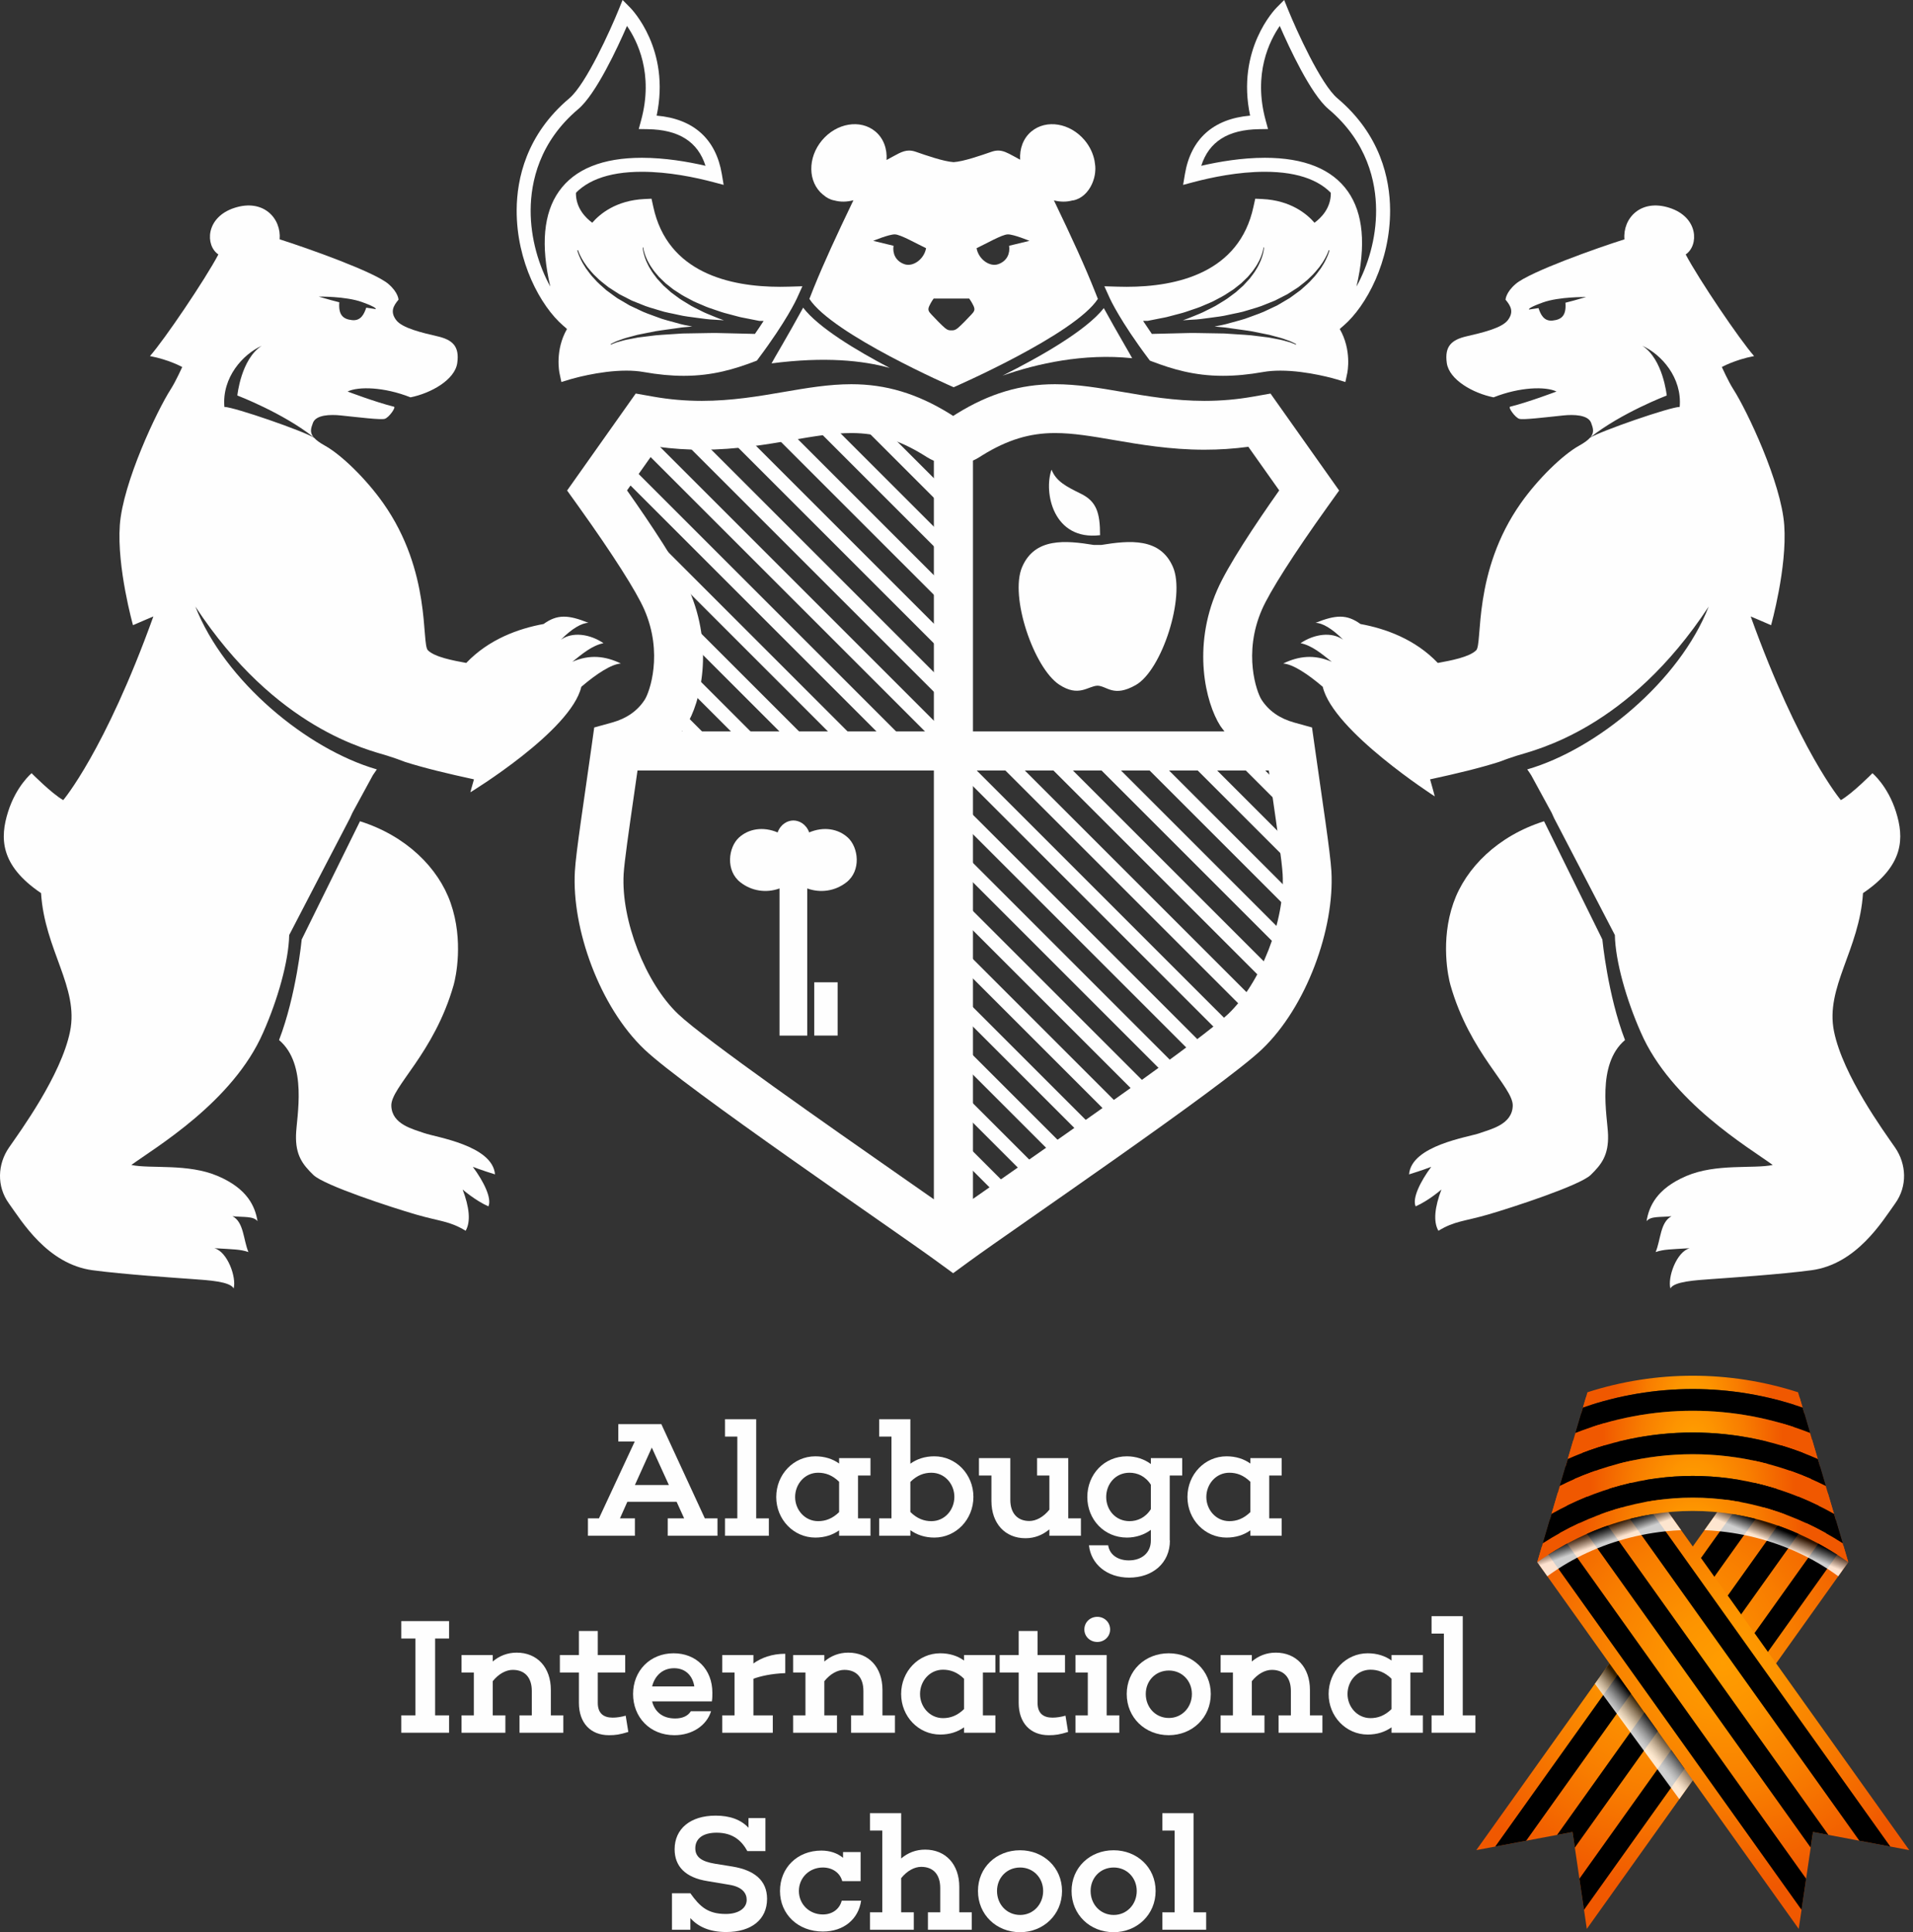 <?xml version="1.0" encoding="UTF-8"?> <svg xmlns="http://www.w3.org/2000/svg" width="495" height="500" viewBox="0 0 495 500" fill="none"><rect x="0" y="0" width="495" height="500" fill="#333333" stroke="none"/><path d="M185.652 397.414H172.78V392.916H177.03L175.076 388.622H162.331L160.416 392.916H164.284V397.414H152.133V392.916H154.981L164.24 373.029H159.991V368.528H171.123L182.381 392.916H185.652V397.414ZM168.658 374.598L164.284 384.285H173.078L168.658 374.598Z" fill="#FEFEFE"></path><path d="M198.945 397.415H187.602V392.917H190.786V371.751H187.602V367.252H195.672V392.917H198.945V397.415Z" fill="#FEFEFE"></path><path d="M222.016 392.915H225.241V397.414H217.126V396.015C215.474 397.2 213.387 397.886 210.964 397.886C205.361 397.886 200.855 393.209 200.855 387.393C200.855 381.524 205.361 376.855 210.964 376.855C213.387 376.855 215.474 377.532 217.126 378.722V377.319H225.241V381.824H222.016V392.915ZM217.126 391.299V383.441C215.386 381.736 213.603 381.104 211.691 381.104C208.246 381.104 205.742 384.032 205.742 387.393C205.742 390.7 208.246 393.634 211.691 393.634C213.603 393.634 215.386 392.995 217.126 391.299Z" fill="#FEFEFE"></path><path d="M251.876 387.347C251.876 393.21 247.373 397.885 241.762 397.885C239.297 397.885 237.219 397.161 235.561 395.97V397.415H227.488V392.914H230.673V371.751H227.488V367.252H235.561V378.763C237.219 377.572 239.297 376.853 241.762 376.853C247.373 376.853 251.876 381.526 251.876 387.347ZM246.948 387.347C246.948 384.035 244.479 381.106 240.999 381.106C239.129 381.106 237.305 381.739 235.561 383.482V391.26C237.305 392.998 239.129 393.636 240.999 393.636C244.479 393.636 246.948 390.702 246.948 387.347Z" fill="#FEFEFE"></path><path d="M279.695 397.416H271.535V395.758C269.795 397.202 267.754 398.053 265.336 398.053C260.067 398.053 256.539 394.226 256.539 388.411V381.824H253.309V377.321H261.425V388.113C261.425 391.6 263.297 393.594 266.353 393.594C268.093 393.594 270.007 392.573 271.535 390.66V381.824H268.353V377.321H276.421V392.917H279.695V397.416Z" fill="#FEFEFE"></path><path d="M302.677 398.645H302.721C302.721 404.508 298.216 408.247 292.183 408.247C286.448 408.247 282.284 404.765 281.773 399.879H286.746C287.083 402.218 289.123 403.787 292.099 403.787C295.369 403.787 297.79 401.878 297.79 398.645V395.886C296.135 397.12 293.969 397.886 291.59 397.886C285.727 397.886 281.348 393.209 281.348 387.393C281.348 381.524 285.727 376.855 291.59 376.855C293.969 376.855 296.135 377.62 297.79 378.849V377.319H305.905V381.824H302.677V398.645ZM297.79 390.534V384.201C296.388 381.991 294.305 381.104 292.269 381.104C288.614 381.104 286.236 384.032 286.236 387.393C286.236 390.7 288.614 393.634 292.269 393.634C294.305 393.634 296.388 392.745 297.79 390.534Z" fill="#FEFEFE"></path><path d="M328.417 392.915H331.643V397.414H323.531V396.015C321.876 397.2 319.793 397.886 317.368 397.886C311.761 397.886 307.258 393.209 307.258 387.393C307.258 381.524 311.761 376.855 317.368 376.855C319.793 376.855 321.876 377.532 323.531 378.722V377.319H331.643V381.824H328.417V392.915ZM323.531 391.299V383.441C321.788 381.736 320.006 381.104 318.095 381.104C314.649 381.104 312.148 384.032 312.148 387.393C312.148 390.7 314.649 393.634 318.095 393.634C320.006 393.634 321.788 392.995 323.531 391.299Z" fill="#FEFEFE"></path><path d="M112.586 443.887H116.198V448.386H103.836V443.887H107.488V424.005H103.836V419.501H116.198V424.005H112.586V443.887Z" fill="#FEFEFE"></path><path d="M145.764 448.386H134.423V443.889H137.608V437.6C137.608 434.072 135.781 432.119 132.679 432.119C130.939 432.119 129.027 433.136 127.496 435.05V443.889H130.769V448.386H119.426V443.889H122.611V432.796H119.426V428.292H127.496V429.955C129.197 428.505 131.278 427.658 133.701 427.658C139.009 427.658 142.534 431.478 142.534 437.302V443.889H145.764V448.386Z" fill="#FEFEFE"></path><path d="M162.583 448.18C160.375 448.86 159.311 449.026 157.571 449.026C152.81 449.026 149.796 445.84 149.796 440.656V432.796H144.867V428.292H149.796V422.051H154.68V428.292H161.776V432.796H154.68V440.656C154.68 443.331 156.128 444.48 158.546 444.48C159.651 444.48 160.883 444.268 161.902 443.97L162.583 448.18Z" fill="#FEFEFE"></path><path d="M184.202 440.275H184.158H168.738C169.374 442.779 171.248 444.693 174.687 444.693C176.598 444.693 177.999 444.055 178.763 442.823H183.993C182.845 446.517 179.105 449.025 174.516 449.025C168.103 449.025 163.812 444.309 163.812 438.366C163.812 432.371 168.186 427.826 174.306 427.826C180.169 427.826 184.329 431.993 184.329 438.021C184.329 438.745 184.329 439.51 184.202 440.275ZM168.738 436.41H179.658C179.231 433.689 177.447 431.69 174.43 431.69C171.285 431.69 169.374 433.821 168.738 436.41Z" fill="#FEFEFE"></path><path d="M203.193 432.963C199.577 433.095 196.864 433.727 194.95 434.413V443.887H199.964V448.385H186.879V443.887H190.064V432.797H186.879V428.291H194.95V430.459C196.946 429.017 199.707 427.951 203.193 427.951V432.963Z" fill="#FEFEFE"></path><path d="M231.57 448.386H220.225V443.889H223.411V437.6C223.411 434.072 221.587 432.119 218.485 432.119C216.741 432.119 214.829 433.136 213.301 435.05V443.889H216.573V448.386H205.23V443.889H208.414V432.796H205.23V428.292H213.301V429.955C215.001 428.505 217.081 427.658 219.504 427.658C224.814 427.658 228.342 431.478 228.342 437.302V443.889H231.57V448.386Z" fill="#FEFEFE"></path><path d="M254.331 443.887H257.561V448.386H249.448V446.986C247.792 448.178 245.712 448.857 243.286 448.857C237.678 448.857 233.176 444.185 233.176 438.364C233.176 432.5 237.678 427.826 243.286 427.826C245.712 427.826 247.792 428.503 249.448 429.694V428.291H257.561V432.796H254.331V443.887ZM249.448 442.271V434.412C247.706 432.708 245.921 432.075 244.009 432.075C240.57 432.075 238.064 435.005 238.064 438.364C238.064 441.676 240.57 444.606 244.009 444.606C245.921 444.606 247.706 443.967 249.448 442.271Z" fill="#FEFEFE"></path><path d="M276.38 448.18C274.17 448.86 273.109 449.026 271.365 449.026C266.605 449.026 263.593 445.84 263.593 440.656V432.796H258.664V428.292H263.593V422.051H268.475V428.292H275.573V432.796H268.475V440.656C268.475 443.331 269.925 444.48 272.343 444.48C273.449 444.48 274.683 444.268 275.7 443.97L276.38 448.18Z" fill="#FEFEFE"></path><path d="M289.63 448.387H278.289V443.889H281.474V432.796H278.289V428.292H286.36V443.889H289.63V448.387ZM280.582 421.665C280.582 419.797 282.069 418.391 283.939 418.391C285.765 418.391 287.252 419.797 287.252 421.665C287.252 423.493 285.765 424.897 283.939 424.897C282.069 424.897 280.582 423.493 280.582 421.665Z" fill="#FEFEFE"></path><path d="M313.298 438.364C313.298 444.479 308.496 449.024 302.424 449.024C296.304 449.024 291.547 444.479 291.547 438.364C291.547 432.289 296.304 427.827 302.424 427.827C308.496 427.827 313.298 432.289 313.298 438.364ZM308.412 438.364C308.412 434.962 305.863 432.289 302.465 432.289C298.979 432.289 296.474 434.962 296.474 438.364C296.474 441.804 298.979 444.567 302.465 444.567C305.863 444.567 308.412 441.804 308.412 438.364Z" fill="#FEFEFE"></path><path d="M342.182 448.386H330.837V443.889H334.023V437.6C334.023 434.072 332.197 432.119 329.097 432.119C327.353 432.119 325.445 433.136 323.913 435.05V443.889H327.188V448.386H315.844V443.889H319.027V432.796H315.844V428.292H323.913V429.955C325.613 428.505 327.693 427.658 330.116 427.658C335.427 427.658 338.955 431.478 338.955 437.302V443.889H342.182V448.386Z" fill="#FEFEFE"></path><path d="M364.948 443.887H368.175V448.386H360.062V446.986C358.407 448.178 356.324 448.857 353.901 448.857C348.293 448.857 343.789 444.185 343.789 438.364C343.789 432.5 348.293 427.826 353.901 427.826C356.324 427.826 358.407 428.503 360.062 429.694V428.291H368.175V432.796H364.948V443.887ZM360.062 442.271V434.412C358.319 432.708 356.538 432.075 354.625 432.075C351.182 432.075 348.679 435.005 348.679 438.364C348.679 441.676 351.182 444.606 354.625 444.606C356.538 444.606 358.319 443.967 360.062 442.271Z" fill="#FEFEFE"></path><path d="M381.771 448.386H370.426V443.889H373.612V422.728H370.426V418.225H378.496V443.889H381.771V448.386Z" fill="#FEFEFE"></path><path d="M189.473 483.003C195.164 483.934 198.482 486.576 198.482 491.375C198.482 496.683 194.485 499.957 187.901 499.957C183.568 499.957 180.593 498.553 178.637 496.35V499.366H173.879V489.929H178.637C181.06 493.328 183.102 495.283 187.815 495.283C191.043 495.283 193.211 493.837 193.211 491.631C193.211 489.971 192.147 488.273 188.663 487.72L183.102 486.788C177.319 485.89 174.562 482.923 174.562 478.544C174.562 473.276 178.597 469.835 185.182 469.835C188.793 469.835 191.724 470.853 193.678 472.982V470.473H198.057V479.011H193.38C191.978 476.463 189.768 474.253 185.436 474.253C181.869 474.253 179.913 475.784 179.913 478.287C179.913 480.626 181.654 481.732 185.014 482.285L189.473 483.003Z" fill="#FEFEFE"></path><path d="M222.818 491.844C222.136 496.597 218.353 499.829 212.919 499.829C206.503 499.829 201.828 495.37 201.828 489.337C201.828 483.302 206.332 478.884 212.535 478.884C214.787 478.884 216.698 479.564 218.143 480.755V479.263H222.689V486.789H217.931C217.378 484.659 215.424 483.26 212.919 483.26C209.39 483.26 206.716 485.937 206.716 489.337C206.716 492.731 209.39 495.412 212.919 495.412C215.384 495.412 217.251 494.008 217.803 491.844H222.818Z" fill="#FEFEFE"></path><path d="M251.451 499.364H240.106V494.86H243.29V488.572C243.29 485.043 241.466 483.091 238.366 483.091C236.62 483.091 234.71 484.112 233.18 486.022V494.86H236.454V499.364H225.109V494.86H228.295V473.699H225.109V469.196H233.18V480.927C234.882 479.477 236.962 478.632 239.383 478.632C244.695 478.632 248.221 482.449 248.221 488.273V494.86H251.451V499.364Z" fill="#FEFEFE"></path><path d="M274.807 489.336C274.807 495.451 270.005 500 263.932 500C257.812 500 253.055 495.451 253.055 489.336C253.055 483.261 257.812 478.798 263.932 478.798C270.005 478.798 274.807 483.261 274.807 489.336ZM269.922 489.336C269.922 485.936 267.374 483.261 263.974 483.261C260.49 483.261 257.983 485.936 257.983 489.336C257.983 492.776 260.49 495.539 263.974 495.539C267.374 495.539 269.922 492.776 269.922 489.336Z" fill="#FEFEFE"></path><path d="M299.023 489.336C299.023 495.451 294.222 500 288.149 500C282.028 500 277.273 495.451 277.273 489.336C277.273 483.261 282.028 478.798 288.149 478.798C294.222 478.798 299.023 483.261 299.023 489.336ZM294.138 489.336C294.138 485.936 291.591 483.261 288.189 483.261C284.706 483.261 282.2 485.936 282.2 489.336C282.2 492.776 284.706 495.539 288.189 495.539C291.591 495.539 294.138 492.776 294.138 489.336Z" fill="#FEFEFE"></path><path d="M312.104 499.364H300.762V494.86H303.946V473.699H300.762V469.196H308.836V494.86H312.104V499.364Z" fill="#FEFEFE"></path><path d="M399.535 212.518C387.616 216.28 379.261 224.55 376.08 233.669C372.663 243.446 374.762 252.985 375.302 254.874C380.348 272.643 391.588 281.342 391.432 286.157C391.279 290.971 385.851 292.171 382.9 293.223C379.95 294.276 365.218 296.38 364.602 303.899C368.013 302.85 370.339 301.948 370.339 301.948C367.548 305.709 365.374 310.07 366.306 312.176C369.719 310.669 372.975 307.816 372.975 307.816C371.27 312.327 370.806 316.084 372.199 318.493C376.386 315.933 378.868 316.084 385.071 314.281C391.279 312.478 408.798 306.763 411.593 304.054C414.386 301.346 416.246 298.939 416.093 293.675C415.953 288.964 412.99 275.479 420.48 269.136C415.999 257.478 414.62 243.114 414.62 243.114L399.535 212.518Z" fill="#FEFEFE"></path><path d="M109.789 293.224C106.839 292.17 101.409 290.971 101.256 286.154C101.098 281.342 112.339 272.641 117.388 254.873C117.926 252.983 120.023 243.446 116.606 233.668C113.426 224.547 105.072 216.28 93.151 212.518L78.067 243.114C78.067 243.114 76.689 257.477 72.207 269.136C79.696 275.476 76.733 288.96 76.596 293.675C76.438 298.936 78.301 301.345 81.094 304.054C83.889 306.762 101.409 312.478 107.615 314.277C113.817 316.084 116.3 315.933 120.487 318.49C121.881 316.084 121.416 312.325 119.712 307.815C119.712 307.815 122.967 310.669 126.382 312.176C127.313 310.07 125.138 305.706 122.347 301.945C122.347 301.945 124.672 302.85 128.086 303.896C127.466 296.38 112.733 294.274 109.789 293.224Z" fill="#FEFEFE"></path><path d="M340.162 193.006L339.493 188.251L334.87 186.969C331.108 185.927 328.257 183.927 326.4 181.018C325.189 179.106 321.588 169.101 326.53 157.754C328.579 153.047 334.761 143.353 343.478 131.168L346.507 126.931L328.753 101.843L324.189 102.648C320.037 103.377 315.93 103.734 311.644 103.734C303.911 103.734 296.762 102.511 290.445 101.423C284.444 100.393 278.789 99.424 272.973 99.424C264.067 99.424 256.012 101.836 247.609 107.019L246.636 107.632L245.669 107.019C237.274 101.836 229.209 99.424 220.302 99.424C214.491 99.424 208.828 100.393 202.821 101.423C196.514 102.511 189.362 103.734 181.616 103.734C177.333 103.734 173.226 103.377 169.067 102.643L164.498 101.833L146.742 126.931L149.776 131.168C158.494 143.353 164.675 153.047 166.722 157.756C171.668 169.101 168.071 179.106 166.857 181.018C165 183.927 162.151 185.927 158.39 186.969L153.758 188.251L153.094 193.006C151.136 207.014 149.024 220.509 148.75 225.493C147.909 240.283 155.139 260.517 166.74 271.555C177.193 281.504 231.521 318.43 242.305 326.316L246.626 329.469L250.94 326.316C261.755 318.407 316.214 281.364 326.515 271.555C338.115 260.513 345.343 240.283 344.511 225.493C344.225 220.482 342.123 206.999 340.162 193.006ZM241.643 310.349C239.101 308.567 236.213 306.551 232.996 304.309C215.311 291.969 182.392 269 175.457 262.396C167.015 254.366 160.693 238.135 161.371 226.204C161.542 223.119 162.743 214.785 164.017 205.953C164.325 203.826 164.639 201.616 164.96 199.38H241.643V310.349ZM241.643 189.268H176.415C176.782 188.775 177.19 188.318 177.522 187.805C181.359 181.773 184.734 167.448 178.316 152.715C175.553 146.365 168.453 135.703 162.25 126.904L170.233 115.616C173.992 116.124 177.745 116.374 181.616 116.374C190.49 116.374 198.515 114.993 204.994 113.873C210.676 112.9 215.584 112.062 220.302 112.062C226.853 112.062 232.628 113.827 238.949 117.731L239.918 118.337C240.473 118.69 241.057 118.981 241.643 119.232V189.268ZM251.757 119.185C252.299 118.948 252.834 118.667 253.345 118.345L254.247 117.779C260.656 113.827 266.427 112.062 272.973 112.062C277.705 112.062 282.607 112.902 288.302 113.88C294.764 114.993 302.805 116.374 311.644 116.374C315.506 116.374 319.253 116.124 323.015 115.619L331.005 126.904C324.8 135.708 317.696 146.371 314.941 152.708C308.529 167.435 311.896 181.757 315.748 187.82C316.075 188.333 316.475 188.78 316.838 189.268H251.757V119.185ZM317.795 262.401C310.982 268.889 278.057 291.875 260.362 304.227C257.169 306.455 254.295 308.466 251.757 310.241V199.38H328.304C328.608 201.515 328.911 203.648 329.207 205.688C330.493 214.623 331.716 223.07 331.89 226.21C332.561 238.129 326.242 254.364 317.795 262.401Z" fill="#FEFEFE"></path><path d="M284.93 141.022H283.056C275.715 139.824 267.775 139.08 264.482 146.721C261.19 154.359 267.51 172.786 274.041 177.142C279.158 180.523 281.49 177.527 283.993 177.436C286.477 177.527 288.129 180.527 293.872 177.279C300.653 173.454 306.799 154.359 303.51 146.721C300.21 139.08 292.272 139.824 284.93 141.022Z" fill="#FEFEFE"></path><path d="M284.648 138.494C284.648 132.645 283.707 129.728 279.654 127.746C275.896 125.902 273.296 124.569 272.09 121.538C270.004 127.401 272.515 139.96 284.648 138.494Z" fill="#FEFEFE"></path><path d="M201.706 229.907V267.98H208.882V229.907C212.332 231.16 216.102 230.584 218.992 228.34C222.903 225.312 222.144 219.256 219.368 216.726C216.88 214.461 213.129 213.815 209.382 215.408C208.589 213.248 206.793 212.319 205.294 212.319C203.798 212.319 201.997 213.248 201.214 215.413C197.465 213.815 193.716 214.461 191.223 216.726C188.448 219.256 187.687 225.312 191.607 228.34C194.49 230.584 198.257 231.16 201.706 229.907Z" fill="#FEFEFE"></path><path d="M210.695 267.978H216.743V254.19H210.695V267.978Z" fill="#FEFEFE"></path><path d="M259.406 97.207C268.37 94.074 280.435 91.384 292.956 92.697C292.374 91.563 289.255 86.359 285.616 79.734C281.029 85.603 268.896 92.455 259.406 97.207Z" fill="#FEFEFE"></path><path d="M230.217 95.21C221.462 90.618 211.744 84.747 207.817 79.616C203.767 87.049 200.278 92.797 199.645 94.034C213.416 92.255 223.12 93.263 230.217 95.21Z" fill="#FEFEFE"></path><path d="M210.606 74.385C210.598 74.409 210.586 74.432 210.577 74.447C210.189 75.422 209.804 76.384 209.434 77.347C215.459 86.573 246.567 100.125 246.759 100.208V100.213L246.761 100.208L246.763 100.213V100.208C246.95 100.125 278.055 86.573 284.081 77.347C283.869 76.794 283.646 76.239 283.425 75.688L283.423 75.684C280.753 68.945 277.518 61.87 272.706 51.857C274.309 52.265 275.932 52.296 277.445 51.882C277.539 51.869 277.622 51.872 277.716 51.854C279.91 51.418 281.586 49.727 282.548 47.631C282.656 47.403 282.745 47.167 282.833 46.931C282.937 46.65 283.03 46.366 283.108 46.072C283.179 45.81 283.236 45.551 283.283 45.275C283.35 44.897 283.392 44.519 283.409 44.136C283.42 43.96 283.43 43.794 283.43 43.626C283.43 43.213 283.396 42.81 283.334 42.409C283.303 42.136 283.272 41.869 283.215 41.596V41.594V41.587C282.852 39.755 282.024 37.931 280.688 36.328C276.932 31.824 270.744 30.789 266.871 34.019C264.738 35.801 263.797 38.507 263.971 41.329C263.315 40.98 262.72 40.655 262.184 40.356C262.166 40.35 262.147 40.337 262.13 40.328C260.677 39.53 259.545 38.961 258.28 38.959C257.738 38.959 257.161 39.062 256.518 39.29C253.846 40.219 249.32 41.794 246.761 41.957C244.199 41.794 239.669 40.219 237 39.29C236.359 39.062 235.781 38.961 235.235 38.959C233.461 38.959 231.961 40.053 229.399 41.404C229.593 38.557 228.654 35.815 226.501 34.019C222.63 30.789 216.442 31.824 212.685 36.328C208.93 40.833 209.02 47.099 212.893 50.332C212.935 50.367 212.987 50.384 213.034 50.419C213.826 51.134 214.757 51.645 215.802 51.854C215.828 51.859 215.85 51.857 215.875 51.863C217.455 52.306 219.157 52.269 220.827 51.819C216.318 61.206 213.19 68.016 210.611 74.375L210.606 74.385ZM260.762 60.651C262.271 60.617 266.376 62.322 266.376 62.322L261.11 63.599C261.401 65.52 260.628 67.521 258.344 68.348C256.069 69.174 253.195 67.066 252.695 64.226C255.086 63.105 259.247 60.691 260.762 60.651ZM240.48 79.127C240.963 78.086 241.586 77.26 241.586 77.26H245.877H246.494H250.785C250.785 77.26 251.405 78.086 251.893 79.127C252.373 80.165 252.098 80.58 251.405 81.332C250.645 82.167 248.637 84.24 247.879 84.863C247.114 85.485 246.769 85.485 246.221 85.485H246.149C245.594 85.485 245.249 85.485 244.492 84.863C243.735 84.24 241.726 82.167 240.963 81.332C240.268 80.58 239.996 80.165 240.48 79.127ZM231.557 60.651C233.069 60.691 237.233 63.105 239.627 64.226C239.122 67.066 236.25 69.174 233.974 68.348C231.692 67.521 230.913 65.52 231.207 63.599L225.943 62.322C225.943 62.322 230.047 60.617 231.557 60.651Z" fill="#FEFEFE"></path><path d="M490.381 296.984C487.481 292.771 476.886 278.337 474.56 266.901C472.234 255.48 481.135 245.847 482.066 231.11C492.768 223.89 492.705 216.746 490.591 210.053C488.479 203.365 484.508 200.088 484.508 200.088C484.508 200.088 479.275 205.386 476.329 207.048C476.329 207.048 465.523 194.324 453.004 159.523C453.004 159.523 456.566 161.022 458.276 161.78C458.276 161.78 462.462 146.89 461.684 135.908C460.914 124.933 452.059 106.248 448.503 100.717C447.219 98.72 445.536 94.98 445.536 94.98C445.536 94.98 448.894 93.091 453.883 92.144C450.163 87.931 439.595 72.317 436.183 65.847C439.604 63.535 439.555 56.225 431.999 53.785C424.491 51.36 419.86 56.555 420.333 61.932C413.204 64.186 395.847 70.344 392.191 73.476C389.604 75.692 389.57 77.554 389.57 77.554C390.966 79.21 391.745 80.714 390.188 82.815C388.64 84.925 383.363 86.127 379.488 87.028C375.611 87.931 373.749 89.588 374.367 93.944C374.994 98.305 381.194 101.766 386.468 102.822C393.29 100.114 399.963 99.963 402.754 101.314C402.754 101.314 395.618 104.025 390.813 105.231C390.032 105.231 392.05 108.085 393.14 108.387C394.222 108.687 399.776 108 404.508 107.507C407.23 107.224 410.941 107.33 411.717 109.429C412.231 110.827 412.591 111.907 411.52 113.176C419.51 106.83 431.278 102.347 431.278 102.347C431.278 102.347 430.338 92.953 424.968 89.479C429.874 91.696 435.291 97.718 434.629 105.296C432.064 105.34 414.057 111.572 411.418 113.285C410.866 113.894 410.018 114.542 408.646 115.305C404.305 117.715 397.906 123.993 393.54 130.182C380.969 148.002 383.695 166.571 381.967 168.284C380.182 170.037 375.497 170.921 372.044 171.552C366.15 165.386 358.518 162.669 352.038 161.479C348.474 158.918 345.68 159.069 340.403 161.173C342.113 161.173 344.748 162.68 347.537 165.536C344.593 163.433 340.092 164.031 336.528 166.439C339.476 167.038 341.957 169.147 344.593 171.251C340.092 169.293 336.063 169.747 332.031 171.703C334.514 171.856 338.39 174.408 342.269 177.722C344.943 189.177 371.251 206.079 371.251 206.079C371.251 206.079 370.666 203.783 370.045 201.676C376.978 200.179 382.932 198.735 387.882 197.165C389.298 196.614 390.86 196.064 392.489 195.551C397.419 194.007 421.297 188.705 442.134 156.962C434.551 176.309 413.149 193.912 395.182 199.102C395.557 199.626 395.921 200.143 396.209 200.61L401.501 210.328C401.716 210.79 401.929 211.249 402.128 211.71C402.128 211.71 414.988 236.397 417.855 241.958C417.995 248.779 420.826 258.691 424.577 267.166C432.401 285.17 452.64 297.023 458.703 301.465C453.744 302.515 444.103 301.008 436.353 304.318C428.597 307.628 426.67 312.253 426.056 316.01C427.142 314.656 429.58 315.029 432.525 314.732C429.58 316.233 429.734 320.864 428.406 323.997C430.465 323.287 432.268 323.302 437.231 323.001C433.817 323.902 431.454 330.555 432.232 333.415C433.161 331.606 438.78 331.289 442.97 330.986C447.158 330.685 460.69 329.778 468.703 328.708C480.471 327.136 487.12 315.938 490.381 311.429C493.634 306.909 493.279 301.202 490.381 296.984ZM407.203 77.78C406.369 77.995 405.066 78.335 405.066 78.335C405.318 81.605 404.121 82.709 401.74 82.952C399.426 83.192 398.623 81.277 398.093 79.728C396.879 79.92 395.656 80.099 395.656 80.099C395.656 80.099 395.008 79.783 399.234 78.266C403.46 76.749 410.405 76.867 410.405 76.867C410.405 76.867 408.072 77.541 407.203 77.78Z" fill="#FEFEFE"></path><path d="M148.096 171.251C150.732 169.144 153.215 167.038 156.159 166.439C152.595 164.031 148.096 163.43 145.149 165.535C147.936 162.679 150.576 161.173 152.28 161.173C147.012 159.068 144.219 158.918 140.653 161.475C134.168 162.667 126.538 165.386 120.644 171.551C117.191 170.921 112.501 170.036 110.723 168.28C108.996 166.568 111.723 148.001 99.149 130.182C94.78 123.992 88.383 117.712 84.042 115.304C82.668 114.542 81.822 113.894 81.27 113.283C78.634 111.571 60.629 105.34 58.063 105.296C57.401 97.718 62.818 91.695 67.72 89.48C62.345 92.95 61.413 102.343 61.413 102.343C61.413 102.343 73.18 106.829 81.171 113.172C80.098 111.906 80.455 110.827 80.974 109.428C81.75 107.327 85.457 107.22 88.175 107.506C92.912 108 98.469 108.687 99.548 108.386C100.641 108.082 102.654 105.231 101.876 105.231C97.071 104.024 89.936 101.314 89.936 101.314C92.726 99.962 99.398 100.113 106.22 102.821C111.494 101.765 117.695 98.304 118.317 93.944C118.937 89.588 117.078 87.93 113.199 87.028C109.326 86.127 104.049 84.924 102.5 82.815C100.947 80.713 101.72 79.209 103.118 77.554C103.118 77.554 103.084 75.691 100.492 73.476C96.84 70.344 79.488 64.186 72.359 61.929C72.825 56.554 68.198 51.36 60.69 53.785C53.133 56.224 53.087 63.535 56.506 65.846C53.094 72.314 42.528 87.93 38.806 92.143C43.795 93.091 47.153 94.979 47.153 94.979C47.153 94.979 45.467 98.72 44.183 100.717C40.63 106.245 31.777 124.932 31.002 135.907C30.227 146.886 34.414 161.78 34.414 161.78C36.121 161.022 39.685 159.523 39.685 159.523C27.165 194.324 16.363 207.048 16.363 207.048C13.413 205.385 8.179 200.088 8.179 200.088C8.179 200.088 4.209 203.364 2.095 210.052C-0.019 216.745 -0.079 223.89 10.62 231.11C11.554 245.847 20.457 255.479 18.129 266.901C15.805 278.334 5.208 292.771 2.31 296.984C-0.587 301.201 -0.948 306.909 2.31 311.428C5.569 315.934 12.218 327.136 23.983 328.708C31.998 329.775 45.53 330.685 49.721 330.985C53.909 331.287 59.525 331.605 60.459 333.413C61.232 330.555 58.87 323.9 55.458 323.001C60.42 323.299 62.218 323.284 64.281 323.996C62.955 320.863 63.108 316.232 60.161 314.73C63.108 315.028 65.546 314.652 66.636 316.009C66.016 312.252 64.091 307.625 56.338 304.317C48.586 301.007 38.949 302.514 33.985 301.462C40.05 297.019 60.288 285.169 68.11 267.165C71.861 258.69 74.691 248.779 74.834 241.958C77.7 236.393 90.557 211.71 90.557 211.71C90.76 211.248 90.97 210.788 91.187 210.327L96.476 200.607C96.77 200.142 97.131 199.626 97.504 199.1C79.537 193.908 58.137 176.309 50.549 156.962C71.391 188.705 95.27 194.004 100.199 195.551C101.832 196.062 103.393 196.611 104.808 197.164C109.757 198.734 115.712 200.176 122.64 201.676C122.022 203.782 121.716 205.024 121.716 205.024C121.716 205.024 147.743 189.177 150.421 177.721C154.299 174.407 158.178 171.852 160.657 171.702C156.626 169.746 152.595 169.292 148.096 171.251ZM93.631 78.153C97.857 79.671 97.209 79.984 97.209 79.984C97.209 79.984 95.984 79.81 94.772 79.616C94.24 81.162 93.437 83.08 91.122 82.84C88.741 82.597 87.547 81.489 87.797 78.223C87.797 78.223 86.494 77.883 85.664 77.668C84.79 77.432 82.46 76.755 82.46 76.755C82.46 76.755 89.403 76.637 93.631 78.153Z" fill="#FEFEFE"></path><path d="M250.77 310.838L251.489 310.119L253.173 311.802L250.77 313.586V310.838Z" fill="#FEFEFE"></path><path d="M257.426 308.641L250.77 301.985V298.396L251.489 297.677L260.309 306.496L257.426 308.641Z" fill="#FEFEFE"></path><path d="M264.56 303.332L250.77 289.542V285.952L251.489 285.233L267.441 301.183L264.56 303.332Z" fill="#FEFEFE"></path><path d="M271.684 298.015L250.77 277.1V273.511L251.489 272.792L274.563 295.863L271.684 298.015Z" fill="#FEFEFE"></path><path d="M278.802 292.69L250.77 264.658V261.07L251.489 260.349L281.676 290.536L278.802 292.69Z" fill="#FEFEFE"></path><path d="M285.909 287.357L250.77 252.218V248.626L251.489 247.906L288.781 285.197L285.909 287.357Z" fill="#FEFEFE"></path><path d="M293.007 282.009L250.77 239.773V236.183L251.489 235.464L295.872 279.843L293.007 282.009Z" fill="#FEFEFE"></path><path d="M300.086 276.649L250.77 227.332V223.743L251.489 223.024L302.94 274.474L300.086 276.649Z" fill="#FEFEFE"></path><path d="M307.14 271.259L250.77 214.89V211.301L251.489 210.582L309.978 269.067C309.082 269.762 308.135 270.493 307.14 271.259Z" fill="#FEFEFE"></path><path d="M314.134 265.81L250.77 202.448V198.857L250.847 198.78H252.133L316.914 263.56C316.183 264.17 315.25 264.925 314.134 265.81Z" fill="#FEFEFE"></path><path d="M320.722 259.959L259.543 198.78H264.572L323.066 257.272C322.309 258.207 321.527 259.102 320.722 259.959Z" fill="#FEFEFE"></path><path d="M326.183 252.977L271.984 198.78H277.016L328.062 249.823C327.474 250.9 326.845 251.954 326.183 252.977Z" fill="#FEFEFE"></path><path d="M330.438 244.791L284.426 198.78H289.454L331.741 241.065C331.365 242.324 330.928 243.568 330.438 244.791Z" fill="#FEFEFE"></path><path d="M333.057 234.969L296.867 198.78H301.897L333.356 230.238C333.366 231.818 333.263 233.399 333.057 234.969Z" fill="#FEFEFE"></path><path d="M332.646 222.113L309.312 198.78H314.344L332.025 216.46L332.646 222.113Z" fill="#FEFEFE"></path><path d="M331.1 208.126L321.754 198.78H326.787L330.467 202.461L331.1 208.126Z" fill="#FEFEFE"></path><path d="M177.153 189.846L174.746 187.441C175.566 186.484 176.246 185.478 176.805 184.425L182.226 189.846H177.153Z" fill="#FEFEFE"></path><path d="M189.704 189.847L178.715 178.857C178.997 177.418 179.169 175.911 179.27 174.337L194.78 189.847H189.704Z" fill="#FEFEFE"></path><path d="M202.258 189.846L179.378 166.967C179.363 165.668 179.341 164.334 179.327 162.962C179.323 162.568 179.312 162.184 179.297 161.809L207.334 189.846H202.258Z" fill="#FEFEFE"></path><path d="M214.808 189.847L176.814 151.853C175.011 148.419 172.661 146.281 171.269 143.625C170.479 142.116 169.104 139.892 167.602 137.566L219.883 189.847H214.808Z" fill="#FEFEFE"></path><path d="M227.363 189.846L162.496 124.981L165.033 122.441L232.438 189.846H227.363Z" fill="#FEFEFE"></path><path d="M239.915 189.846L167.125 117.056L168.482 114.921C169.189 115.128 169.897 115.31 170.607 115.464L242.498 187.355L242.507 189.846H239.915Z" fill="#FEFEFE"></path><path d="M242.476 179.853L178.852 116.23C180.431 116.206 182.023 116.101 183.63 115.935L242.459 174.763L242.476 179.853Z" fill="#FEFEFE"></path><path d="M242.434 167.262L190.168 114.997C191.583 114.752 193.011 114.482 194.455 114.208L242.418 162.17L242.434 167.262Z" fill="#FEFEFE"></path><path d="M242.394 154.667L200.746 113.02C202.179 112.761 203.627 112.516 205.092 112.293L242.378 149.579L242.394 154.667Z" fill="#FEFEFE"></path><path d="M242.355 142.076L211.781 111.502C213.376 111.375 214.994 111.297 216.634 111.28L242.34 136.985L242.355 142.076Z" fill="#FEFEFE"></path><path d="M242.309 129.482L224.551 111.725C226.593 111.982 228.671 112.363 230.789 112.888L242.293 124.392L242.309 129.482Z" fill="#FEFEFE"></path><path d="M348.105 82.145C348.248 81.751 348.391 81.312 348.533 80.85C347.869 81.598 347.189 82.275 346.507 82.865C353.491 63.2 350.847 52.734 344.359 47.458V50.01C344.359 53.899 341.827 56.4 340.135 57.64C338.195 55.392 333.995 51.847 326.607 51.503L324.801 51.419L324.337 53.518C320.666 70.629 304.468 74.218 291.524 74.218C290.766 74.218 289.996 74.207 289.204 74.183L285.762 74.08L287.183 77.218C287.29 77.452 289.889 83.123 297.173 92.826L297.549 93.323L298.131 93.544C303.21 95.471 308.944 97.253 316.451 97.253C319.702 97.253 323.114 96.93 326.88 96.263C328.197 96.028 329.687 95.913 331.311 95.913C338.395 95.913 345.804 98.149 345.879 98.171L348.124 98.857L348.608 96.562C348.666 96.297 349.818 90.592 346.663 85.128C347.278 84.251 347.731 83.162 348.105 82.145ZM342.123 86.055C344.058 88.576 344.512 91.43 344.554 93.37C341.578 92.646 336.442 91.613 331.311 91.613C329.437 91.613 327.697 91.754 326.129 92.031C322.614 92.654 319.447 92.957 316.451 92.957C309.916 92.957 304.79 91.44 300.238 89.745C296.544 84.783 294.144 80.949 292.734 78.509C311.898 78.186 324.392 70.225 328.169 55.959C335.001 56.93 337.584 61.339 337.689 61.532L338.662 63.31L340.496 62.442C340.723 62.336 344.432 60.532 346.769 56.716C346.91 57.842 347.002 59.2 347.019 60.841C347.109 70.253 344.642 80.564 343.187 82.628L339.633 82.809L342.123 86.055Z" fill="#FEFEFE"></path><path d="M342.51 88.722L344.806 82.262C349.833 68.106 350.168 57.791 345.805 51.61C342.45 46.859 336.221 44.452 327.289 44.452C320.374 44.452 313.444 45.904 308.85 47.123L306.137 47.842L306.601 45.074C308.131 35.948 313.945 30.744 323.474 29.919C319.832 12.779 329.904 2.398 330.351 1.946L332.284 0L333.314 2.537C335.396 7.674 341.749 21.794 346.069 25.437C357.242 34.858 359.645 46.325 359.696 54.286C359.779 67.657 353.535 79.183 347.696 84.235L342.51 88.722ZM327.289 40.83C337.467 40.83 344.689 43.754 348.759 49.521C352.751 55.176 353.496 63.441 350.992 74.155C353.958 68.782 356.122 61.717 356.074 54.31C356.03 47.11 353.855 36.736 343.737 28.207C339.158 24.344 333.562 12.263 331.147 6.714C328.508 10.528 324.202 19.072 327.495 31.14L328.107 33.393L325.775 33.429C317.743 33.548 312.83 36.656 310.832 42.9C315.421 41.84 321.338 40.83 327.289 40.83Z" fill="#FEFEFE"></path><path d="M346.508 50.011C346.508 57.214 339.578 60.501 339.578 60.501C339.578 60.501 336.087 54.096 326.509 53.648C325.705 57.272 322.302 77.341 289.141 76.331C289.141 76.331 291.664 81.909 298.894 91.533C307.082 94.642 314.544 96.263 326.507 94.146C335.104 92.625 346.508 96.115 346.508 96.115C346.508 96.115 347.815 89.939 343.831 84.747C347.367 84.566 352.29 55.38 346.508 50.011ZM343.161 67.011C342.988 67.348 342.816 67.734 342.583 68.129C342.344 68.52 342.083 68.943 341.803 69.392C341.175 70.243 340.5 71.245 339.578 72.174C338.733 73.179 337.634 74.074 336.516 75.084C335.924 75.541 335.293 75.981 334.658 76.448C334.337 76.679 334.012 76.913 333.685 77.148C333.339 77.35 332.99 77.558 332.637 77.764C331.931 78.182 331.212 78.604 330.483 79.035C329.724 79.392 328.951 79.756 328.174 80.122C326.64 80.915 324.976 81.452 323.337 82.062C321.71 82.729 320.001 83.072 318.351 83.564C316.981 83.984 315.608 84.238 314.263 84.493C315.149 84.576 316.037 84.654 316.929 84.74C318.108 84.902 319.287 85.068 320.45 85.23C321.607 85.403 322.75 85.53 323.85 85.728C324.942 85.945 326.003 86.156 327.005 86.356C327.508 86.459 327.996 86.545 328.465 86.651C328.93 86.778 329.378 86.9 329.809 87.017C330.672 87.264 331.469 87.432 332.154 87.684C332.834 87.93 333.433 88.145 333.921 88.325C334.396 88.544 334.766 88.724 335.018 88.844C335.264 88.989 335.394 89.067 335.394 89.067L335.304 89.199C335.304 89.199 335.174 89.137 334.932 89.017C334.676 88.918 334.299 88.773 333.822 88.588C333.326 88.449 332.725 88.283 332.036 88.09C331.347 87.894 330.538 87.785 329.677 87.603C329.244 87.52 328.795 87.435 328.325 87.344C327.859 87.271 327.365 87.222 326.865 87.157C325.86 87.033 324.803 86.902 323.708 86.768C322.61 86.656 321.466 86.609 320.309 86.527C319.155 86.451 317.982 86.376 316.808 86.298C314.456 86.259 312.106 86.218 309.904 86.179C308.806 86.148 307.736 86.165 306.715 86.197C305.701 86.22 304.737 86.247 303.852 86.268C300.747 86.34 298.549 86.392 298.043 86.405C297.335 85.386 296.578 84.257 295.84 83.126L295.838 83.034H296.937C297.211 82.983 297.63 82.9 298.204 82.786C298.721 82.685 299.343 82.56 300.064 82.414C300.77 82.259 301.612 82.149 302.451 81.903C303.304 81.675 304.225 81.431 305.204 81.175C306.189 80.944 307.2 80.586 308.248 80.222C309.295 79.859 310.402 79.527 311.453 79.035C312.512 78.554 313.643 78.166 314.662 77.568C315.7 77.011 316.774 76.495 317.72 75.822C318.211 75.507 318.693 75.19 319.173 74.881C319.619 74.526 320.06 74.175 320.496 73.836C320.714 73.662 320.93 73.493 321.142 73.322C321.34 73.135 321.533 72.951 321.723 72.765C322.109 72.393 322.483 72.031 322.849 71.68C323.5 70.901 324.162 70.193 324.633 69.441C325.169 68.728 325.532 67.997 325.879 67.358C326.179 66.704 326.426 66.12 326.575 65.622C326.89 64.632 326.937 64.035 326.937 64.035L327.072 64.04C327.072 64.04 327.059 64.658 326.8 65.685C326.678 66.204 326.459 66.811 326.192 67.503C325.882 68.169 325.552 68.946 325.051 69.709C324.608 70.512 323.977 71.275 323.35 72.116C322.997 72.504 322.634 72.899 322.26 73.305C322.073 73.508 321.884 73.714 321.695 73.919C321.485 74.106 321.271 74.293 321.059 74.484C320.63 74.866 320.197 75.249 319.756 75.644C319.287 75.994 318.807 76.347 318.327 76.705C317.381 77.459 316.316 78.054 315.28 78.694C314.254 79.369 313.132 79.838 312.067 80.399C311.006 80.975 309.901 81.382 308.846 81.821C307.896 82.212 306.978 82.589 306.068 82.882C306.847 82.83 307.649 82.783 308.49 82.729C309.938 82.683 311.457 82.462 313.035 82.249C314.605 82.025 316.253 81.87 317.868 81.473C319.489 81.092 321.186 80.861 322.784 80.313C324.402 79.815 326.053 79.392 327.573 78.716C328.349 78.404 329.117 78.098 329.874 77.795C330.601 77.421 331.321 77.055 332.025 76.695C332.38 76.516 332.727 76.334 333.078 76.158C333.404 75.95 333.732 75.743 334.053 75.541C334.692 75.125 335.331 74.731 335.936 74.324C337.067 73.413 338.197 72.607 339.073 71.683C340.023 70.829 340.733 69.898 341.397 69.104C341.699 68.678 341.976 68.284 342.236 67.919C342.484 67.545 342.671 67.179 342.866 66.857C343.228 66.211 343.47 65.672 343.615 65.303C343.761 64.93 343.818 64.73 343.818 64.73L344.005 64.775C344.005 64.775 343.961 64.992 343.831 65.378C343.707 65.765 343.493 66.329 343.161 67.011Z" fill="#FEFEFE"></path><path d="M204.181 74.182C203.388 74.208 202.615 74.218 201.856 74.218C188.914 74.218 172.717 70.627 169.046 53.517L168.582 51.42L166.776 51.504C159.392 51.849 155.19 55.389 153.249 57.636C151.561 56.396 149.024 53.885 149.024 50.012V47.456C142.536 52.733 139.892 63.2 146.876 82.867C146.191 82.273 145.513 81.596 144.849 80.848C144.992 81.31 145.135 81.749 145.28 82.142C145.652 83.16 146.108 84.25 146.719 85.129C143.565 90.59 144.718 96.294 144.775 96.559L145.26 98.854L147.503 98.171C147.579 98.146 154.988 95.91 162.075 95.91C163.696 95.91 165.186 96.028 166.503 96.263C170.27 96.93 173.681 97.255 176.932 97.255C184.44 97.255 190.173 95.469 195.254 93.542L195.834 93.321L196.209 92.826C203.493 83.121 206.097 77.453 206.202 77.217L207.624 74.077L204.181 74.182ZM193.146 89.745C188.593 91.438 183.467 92.956 176.932 92.956C173.936 92.956 170.769 92.652 167.253 92.03C165.688 91.752 163.946 91.615 162.075 91.615C156.936 91.615 151.792 92.647 148.816 93.372C148.852 91.443 149.304 88.606 151.26 86.053L153.753 82.806L150.194 82.625C148.741 80.564 146.273 70.251 146.364 60.84C146.382 59.2 146.475 57.84 146.616 56.718C148.953 60.531 152.661 62.337 152.887 62.442L154.7 63.281L155.685 61.545C155.799 61.343 158.381 56.93 165.215 55.959C168.991 70.226 181.487 78.185 200.648 78.506C199.24 80.947 196.842 84.784 193.146 89.745Z" fill="#FEFEFE"></path><path d="M150.876 88.722L145.692 84.235C139.852 79.183 133.607 67.657 133.692 54.286C133.741 46.325 136.144 34.858 147.317 25.437C151.639 21.794 157.989 7.674 160.072 2.537L161.101 0L163.035 1.946C163.48 2.398 173.554 12.779 169.912 29.919C179.44 30.744 185.257 35.948 186.784 45.074L187.249 47.842L184.536 47.123C179.94 45.904 173.012 44.452 166.096 44.452C157.166 44.452 150.938 46.859 147.583 51.61C143.217 57.791 143.555 68.106 148.582 82.262L150.876 88.722ZM162.238 6.714C159.826 12.263 154.228 24.344 149.649 28.207C139.533 36.736 137.354 47.11 137.31 54.31C137.264 61.717 139.428 68.782 142.393 74.155C139.89 63.441 140.634 55.176 144.629 49.521C148.699 43.754 155.921 40.83 166.096 40.83C172.047 40.83 177.967 41.84 182.554 42.9C180.556 36.656 175.643 33.548 167.611 33.429L165.279 33.393L165.891 31.14C169.181 19.076 164.879 10.53 162.238 6.714Z" fill="#FEFEFE"></path><path d="M166.875 53.649C157.297 54.098 153.808 60.504 153.808 60.504C153.808 60.504 146.876 57.217 146.876 50.012C141.094 55.383 146.017 84.566 149.554 84.746C145.569 89.936 146.876 96.116 146.876 96.116C146.876 96.116 158.28 92.625 166.877 94.145C178.84 96.264 186.302 94.642 194.493 91.535C201.72 81.91 204.244 76.331 204.244 76.331C171.085 77.342 167.679 57.27 166.875 53.649ZM197.544 83.125C196.807 84.258 196.05 85.384 195.341 86.405C194.838 86.393 192.638 86.341 189.533 86.266C188.648 86.245 187.683 86.222 186.669 86.199C185.649 86.165 184.578 86.147 183.484 86.181L176.577 86.3C175.402 86.374 174.232 86.453 173.075 86.527C171.918 86.611 170.777 86.658 169.677 86.769C168.582 86.901 167.524 87.034 166.519 87.158C166.022 87.22 165.526 87.273 165.059 87.342C164.592 87.433 164.141 87.521 163.708 87.605C162.846 87.784 162.037 87.893 161.35 88.09C160.659 88.284 160.06 88.45 159.564 88.591C159.085 88.775 158.711 88.92 158.455 89.019C158.211 89.137 158.081 89.2 158.081 89.2L157.99 89.065C157.99 89.065 158.12 88.99 158.367 88.841C158.618 88.725 158.991 88.546 159.463 88.323C159.954 88.147 160.55 87.931 161.233 87.685C161.916 87.431 162.714 87.265 163.575 87.016C164.009 86.899 164.454 86.779 164.922 86.653C165.391 86.546 165.879 86.458 166.379 86.354C167.381 86.155 168.443 85.944 169.535 85.726C170.634 85.532 171.778 85.402 172.935 85.23C174.097 85.067 175.276 84.903 176.455 84.737C177.348 84.655 178.237 84.577 179.122 84.493C177.776 84.24 176.404 83.982 175.036 83.562C173.386 83.072 171.674 82.73 170.048 82.064C168.409 81.454 166.748 80.917 165.21 80.122C164.433 79.754 163.663 79.394 162.901 79.033C162.174 78.605 161.453 78.182 160.747 77.764C160.394 77.56 160.045 77.352 159.699 77.15C159.373 76.913 159.048 76.68 158.726 76.449C158.093 75.98 157.463 75.539 156.87 75.085C155.754 74.076 154.653 73.177 153.808 72.174C152.888 71.244 152.21 70.242 151.582 69.391C151.304 68.945 151.043 68.518 150.802 68.13C150.571 67.736 150.396 67.346 150.223 67.009C149.891 66.329 149.681 65.766 149.554 65.377C149.423 64.994 149.379 64.776 149.379 64.776L149.566 64.729C149.566 64.729 149.623 64.931 149.772 65.302C149.917 65.673 150.156 66.213 150.518 66.859C150.715 67.18 150.9 67.544 151.148 67.919C151.409 68.285 151.688 68.68 151.987 69.105C152.653 69.899 153.362 70.83 154.313 71.681C155.189 72.607 156.317 73.414 157.45 74.325C158.055 74.732 158.692 75.123 159.333 75.539C159.655 75.743 159.98 75.951 160.31 76.159C160.657 76.336 161.007 76.514 161.361 76.695C162.065 77.054 162.783 77.422 163.51 77.796C164.271 78.099 165.038 78.406 165.811 78.716C167.335 79.394 168.982 79.817 170.603 80.312C172.201 80.86 173.897 81.093 175.516 81.475C177.132 81.871 178.78 82.024 180.353 82.248C181.929 82.461 183.446 82.681 184.896 82.73C185.737 82.782 186.539 82.831 187.317 82.883C186.407 82.587 185.489 82.214 184.539 81.82C183.484 81.381 182.38 80.973 181.317 80.4C180.253 79.841 179.13 79.37 178.105 78.693C177.068 78.052 176.004 77.462 175.06 76.707C174.577 76.348 174.097 75.993 173.628 75.646C173.189 75.251 172.754 74.867 172.328 74.484C172.116 74.293 171.9 74.106 171.689 73.917C171.5 73.713 171.311 73.507 171.124 73.305C170.75 72.9 170.388 72.507 170.037 72.117C169.409 71.277 168.777 70.514 168.336 69.707C167.832 68.945 167.505 68.172 167.192 67.505C166.925 66.81 166.709 66.205 166.587 65.686C166.325 64.656 166.312 64.041 166.312 64.041L166.447 64.036C166.447 64.036 166.497 64.63 166.81 65.621C166.959 66.123 167.207 66.703 167.508 67.359C167.854 67.995 168.216 68.727 168.751 69.443C169.222 70.195 169.884 70.901 170.535 71.679C170.903 72.032 171.275 72.395 171.661 72.765C171.853 72.95 172.046 73.137 172.242 73.324C172.456 73.492 172.671 73.663 172.891 73.835C173.324 74.177 173.766 74.528 174.211 74.883C174.692 75.192 175.173 75.507 175.665 75.825C176.614 76.495 177.685 77.012 178.722 77.571C179.745 78.164 180.874 78.556 181.931 79.033C182.982 79.529 184.091 79.861 185.136 80.225C186.184 80.587 187.195 80.942 188.181 81.173C189.159 81.433 190.08 81.677 190.933 81.906C191.772 82.148 192.617 82.258 193.322 82.417C194.042 82.561 194.667 82.683 195.183 82.785C195.756 82.898 196.174 82.984 196.447 83.037H197.546L197.544 83.125Z" fill="#FEFEFE"></path><path fill-rule="evenodd" clip-rule="evenodd" d="M410.596 499.147L478.251 404.25L465.675 361.685L465.54 361.588L382 478.761L406.908 474.07L410.596 499.147Z" fill="url(#paint0_radial_50447_360)"></path><path fill-rule="evenodd" clip-rule="evenodd" d="M394.905 476.329L468.885 372.558L466.86 365.687L386.898 477.839L394.905 476.329Z" fill="black"></path><path fill-rule="evenodd" clip-rule="evenodd" d="M407.502 478.107L472.949 386.308L470.919 379.435L402.914 474.821L406.907 474.069L407.502 478.107Z" fill="black"></path><path fill-rule="evenodd" clip-rule="evenodd" d="M409.866 494.217L477.006 400.045L474.977 393.168L408.684 486.156L409.866 494.217Z" fill="black"></path><path fill-rule="evenodd" clip-rule="evenodd" d="M465.432 499.149L397.777 404.249L410.353 361.687L410.493 361.588L494.03 478.761L469.122 474.069L465.432 499.149Z" fill="url(#paint1_radial_50447_360)"></path><path fill-rule="evenodd" clip-rule="evenodd" d="M481.12 476.329L407.141 372.561L409.171 365.687L489.127 477.839L481.12 476.329Z" fill="black"></path><path fill-rule="evenodd" clip-rule="evenodd" d="M468.523 478.108L403.074 386.308L405.104 379.435L473.11 474.821L469.117 474.069L468.523 478.108Z" fill="black"></path><path fill-rule="evenodd" clip-rule="evenodd" d="M466.16 494.217L399.02 400.046L401.053 393.168L467.343 486.157L466.16 494.217Z" fill="black"></path><path fill-rule="evenodd" clip-rule="evenodd" d="M409.594 364.236C428 357.849 448.021 357.849 466.427 364.236L465.258 360.281C447.541 354.573 428.479 354.573 410.762 360.281L409.594 364.236Z" fill="url(#paint2_radial_50447_360)"></path><path fill-rule="evenodd" clip-rule="evenodd" d="M466.431 364.237C448.025 357.85 428.004 357.85 409.598 364.237L407.656 370.811C427.169 363.154 448.855 363.154 468.368 370.811L466.431 364.237Z" fill="black"></path><path fill-rule="evenodd" clip-rule="evenodd" d="M468.366 370.808C448.852 363.151 427.167 363.151 407.653 370.808L405.664 377.555C415.848 373.03 426.869 370.693 438.013 370.693C449.157 370.693 460.177 373.03 470.361 377.555L468.366 370.808Z" fill="url(#paint3_radial_50447_360)"></path><path fill-rule="evenodd" clip-rule="evenodd" d="M470.369 377.553C460.185 373.029 449.165 370.691 438.021 370.691C426.877 370.691 415.857 373.029 405.672 377.553L403.617 384.512C414.285 379.119 426.071 376.308 438.024 376.308C449.978 376.308 461.764 379.119 472.431 384.512L470.369 377.553Z" fill="black"></path><path fill-rule="evenodd" clip-rule="evenodd" d="M472.422 384.517C461.754 379.124 449.968 376.314 438.015 376.314C426.061 376.314 414.275 379.124 403.608 384.517L401.469 391.751C424.765 378.655 451.26 378.654 474.556 391.751L472.422 384.517Z" fill="url(#paint4_radial_50447_360)"></path><path fill-rule="evenodd" clip-rule="evenodd" d="M474.558 391.746C451.263 378.653 424.767 378.654 401.471 391.746L399.227 399.349C423.657 383.611 452.374 383.611 476.811 399.349L474.558 391.746Z" fill="black"></path><path fill-rule="evenodd" clip-rule="evenodd" d="M476.804 399.354C452.37 383.612 423.654 383.612 399.22 399.354L397.77 404.249C422.888 386.575 453.131 386.575 478.247 404.249L476.804 399.354Z" fill="url(#paint5_radial_50447_360)"></path><path style="mix-blend-mode:multiply" opacity="0.81" fill-rule="evenodd" clip-rule="evenodd" d="M400.646 402.323C399.684 402.94 398.728 403.582 397.777 404.25L400.377 407.892C401.3 407.216 402.248 406.563 403.22 405.933C404.796 404.913 406.429 403.962 408.118 403.079C409.808 402.196 411.542 401.394 413.322 400.672C415.118 399.936 416.963 399.282 418.857 398.709C420.772 398.128 422.729 397.633 424.73 397.224C426.773 396.808 428.86 396.488 430.977 396.264C432.307 396.123 433.65 396.023 435.005 395.965L431.68 391.304C430.379 391.429 429.082 391.594 427.788 391.799C425.767 392.122 423.752 392.539 421.743 393.049C419.833 393.537 417.933 394.111 416.043 394.773C414.227 395.407 412.426 396.122 410.639 396.918C408.918 397.686 407.212 398.526 405.521 399.439C403.883 400.333 402.253 401.292 400.646 402.323Z" fill="url(#paint6_linear_50447_360)"></path><path style="mix-blend-mode:multiply" opacity="0.81" fill-rule="evenodd" clip-rule="evenodd" d="M475.383 402.322C476.346 402.939 477.303 403.581 478.251 404.249L475.656 407.891C474.734 407.216 473.787 406.562 472.815 405.932C471.238 404.912 469.604 403.961 467.912 403.078C466.231 402.203 464.499 401.4 462.713 400.671C460.916 399.936 459.071 399.281 457.178 398.708C455.259 398.128 453.306 397.631 451.301 397.223C449.26 396.807 447.178 396.487 445.057 396.263C443.729 396.122 442.384 396.023 441.031 395.964L444.354 391.299C445.652 391.425 446.949 391.592 448.239 391.795C450.266 392.118 452.28 392.534 454.283 393.045C456.198 393.533 458.099 394.106 459.985 394.766C461.802 395.4 463.602 396.116 465.385 396.914C467.111 397.682 468.819 398.522 470.509 399.435C472.151 400.332 473.776 401.294 475.383 402.322Z" fill="url(#paint7_linear_50447_360)"></path><path style="mix-blend-mode:multiply" opacity="0.81" fill-rule="evenodd" clip-rule="evenodd" d="M416.45 430.442L438.014 460.69L434.534 465.57L412.691 435.717L416.45 430.442Z" fill="url(#paint8_linear_50447_360)"></path><defs><radialGradient id="paint0_radial_50447_360" cx="0" cy="0" r="1" gradientUnits="userSpaceOnUse" gradientTransform="translate(430.121 430.377) scale(59.362 59.362)"><stop stop-color="#FF9D00"></stop><stop offset="0.22" stop-color="#FD9400"></stop><stop offset="0.572" stop-color="#F87D00"></stop><stop offset="1" stop-color="#F05800"></stop></radialGradient><radialGradient id="paint1_radial_50447_360" cx="0" cy="0" r="1" gradientUnits="userSpaceOnUse" gradientTransform="translate(445.899 430.378) scale(59.363 59.363)"><stop stop-color="#FF9D00"></stop><stop offset="0.22" stop-color="#FD9400"></stop><stop offset="0.572" stop-color="#F87D00"></stop><stop offset="1" stop-color="#F05800"></stop></radialGradient><radialGradient id="paint2_radial_50447_360" cx="0" cy="0" r="1" gradientUnits="userSpaceOnUse" gradientTransform="translate(438.006 360.124) scale(20.304 20.304)"><stop stop-color="#FF9D00"></stop><stop offset="0.22" stop-color="#FD9400"></stop><stop offset="0.572" stop-color="#F87D00"></stop><stop offset="1" stop-color="#F05800"></stop></radialGradient><radialGradient id="paint3_radial_50447_360" cx="0" cy="0" r="1" gradientUnits="userSpaceOnUse" gradientTransform="translate(438.007 371.318) scale(23.299 23.299)"><stop stop-color="#FF9D00"></stop><stop offset="0.22" stop-color="#FD9400"></stop><stop offset="0.572" stop-color="#F87D00"></stop><stop offset="1" stop-color="#F05800"></stop></radialGradient><radialGradient id="paint4_radial_50447_360" cx="0" cy="0" r="1" gradientUnits="userSpaceOnUse" gradientTransform="translate(438.008 384.038) scale(26.412)"><stop stop-color="#FF9D00"></stop><stop offset="0.22" stop-color="#FD9400"></stop><stop offset="0.572" stop-color="#F87D00"></stop><stop offset="1" stop-color="#F05800"></stop></radialGradient><radialGradient id="paint5_radial_50447_360" cx="0" cy="0" r="1" gradientUnits="userSpaceOnUse" gradientTransform="translate(438.006 395.907) scale(29.061)"><stop stop-color="#FF9D00"></stop><stop offset="0.22" stop-color="#FD9400"></stop><stop offset="0.572" stop-color="#F87D00"></stop><stop offset="1" stop-color="#F05800"></stop></radialGradient><linearGradient id="paint6_linear_50447_360" x1="416.288" y1="399.825" x2="414.644" y2="395.214" gradientUnits="userSpaceOnUse"><stop offset="0.187" stop-color="white"></stop><stop offset="0.459" stop-color="#A0A0A0"></stop><stop offset="0.724" stop-color="#4A4A4A"></stop><stop offset="0.91" stop-color="#151515"></stop><stop offset="1"></stop></linearGradient><linearGradient id="paint7_linear_50447_360" x1="447.219" y1="430.44" x2="461.326" y2="395.993" gradientUnits="userSpaceOnUse"><stop offset="0.894" stop-color="white"></stop><stop offset="1"></stop></linearGradient><linearGradient id="paint8_linear_50447_360" x1="423.359" y1="449.833" x2="428.352" y2="445.557" gradientUnits="userSpaceOnUse"><stop stop-color="white"></stop><stop offset="0.085" stop-color="#F6F6F6"></stop><stop offset="0.221" stop-color="#DFDFDF"></stop><stop offset="0.392" stop-color="#B9B9B9"></stop><stop offset="0.591" stop-color="#838383"></stop><stop offset="0.81" stop-color="#404040"></stop><stop offset="1"></stop></linearGradient></defs></svg> 